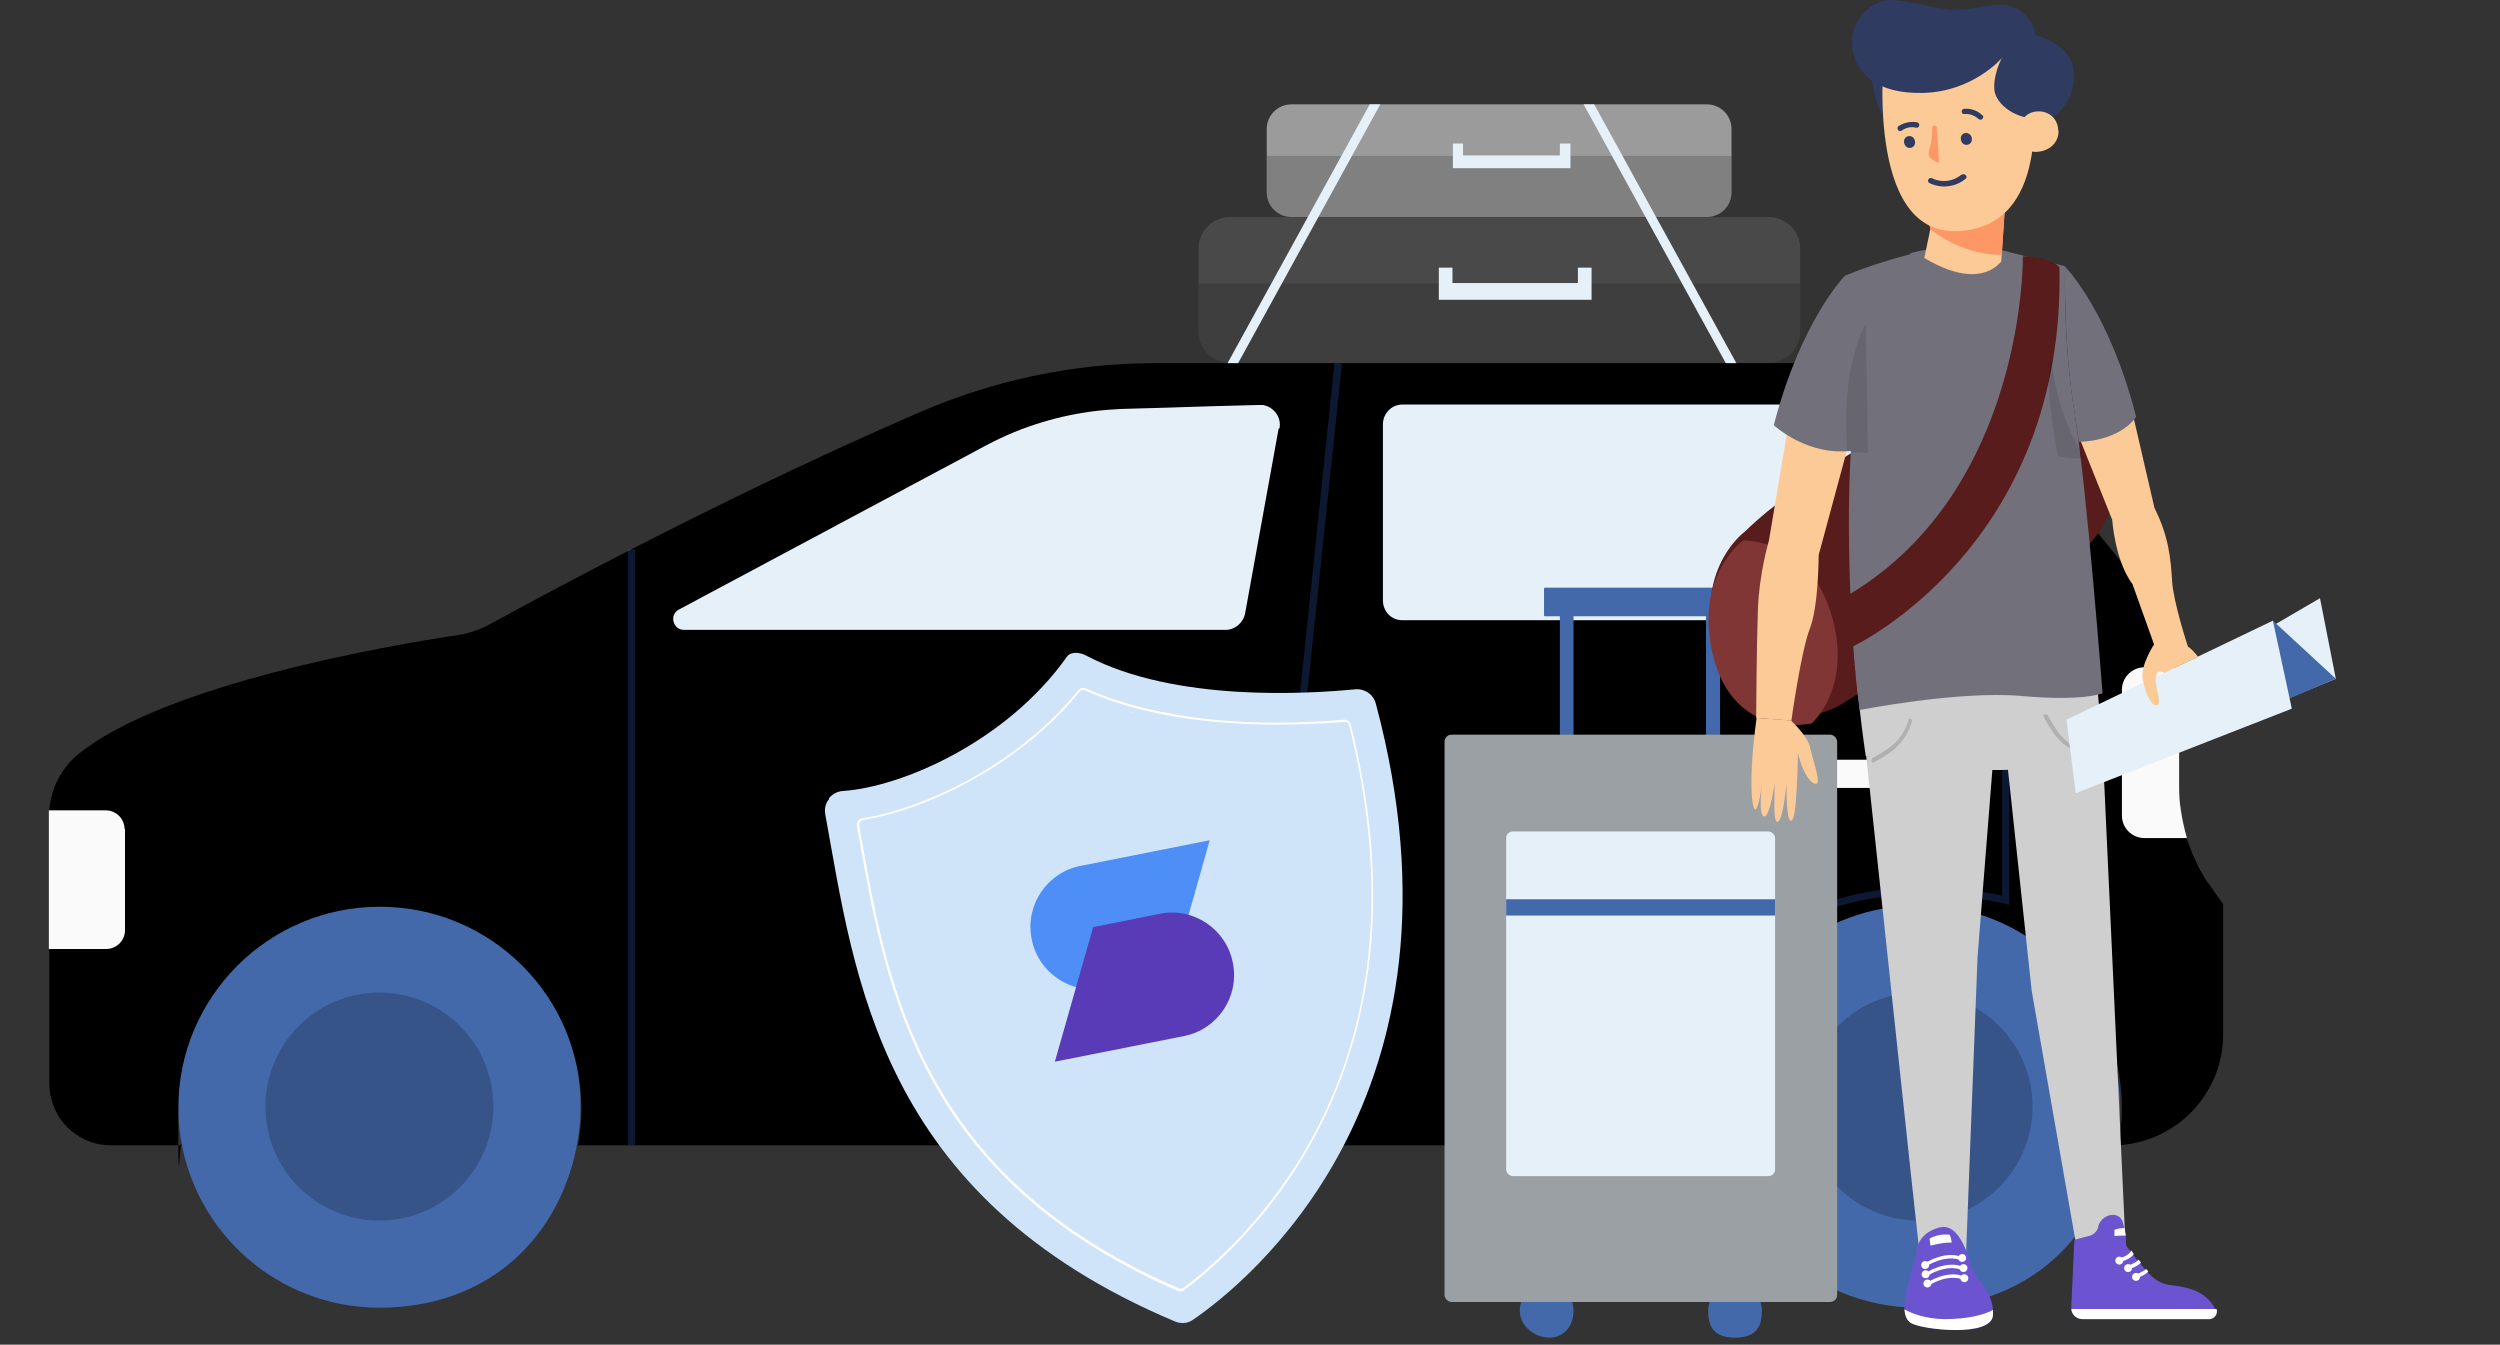 <?xml version="1.0" encoding="UTF-8"?>
<svg id="Capa_1" xmlns="http://www.w3.org/2000/svg" width="568" height="305.511" version="1.1" viewBox="0 0 568 305.511">
  <rect x="0" y="0" width="568" height="305.511" fill="#333333" stroke="none"/>
  <!-- Generator: Adobe Illustrator 29.4.0, SVG Export Plug-In . SVG Version: 2.1.0 Build 152)  -->
  <defs>
    <style>
      .st0 {
        fill: none;
      }

      .st1 {
        fill: #72707a;
      }

      .st2, .st3, .st4, .st5, .st6 {
        fill-rule: evenodd;
      }

      .st2, .st7 {
        fill: #fcca97;
      }

      .st8 {
        fill: #171714;
        mix-blend-mode: overlay;
      }

      .st8, .st9 {
        opacity: .2;
      }

      .st8, .st9, .st10, .st6 {
        isolation: isolate;
      }

      .st11, .st3 {
        fill: #2f3b60;
      }

      .st12 {
        fill: #407bff;
      }

      .st13, .st5 {
        fill: #fd9766;
      }

      .st14 {
        fill: #9ba0a5;
      }

      .st15 {
        fill: #813636;
      }

      .st4 {
        fill: #b0b0b0;
      }

      .st16 {
        fill: #4469aa;
      }

      .st17 {
        fill: #593bb7;
      }

      .st18 {
        fill: #9b9b9b;
      }

      .st19 {
        fill: #fff;
      }

      .st20 {
        fill: #fafafa;
      }

      .st21 {
        fill: #e5f0f9;
      }

      .st22 {
        fill: #cfe3f9;
      }

      .st23 {
        fill: #6c54d1;
      }

      .st24 {
        fill: #4d8ef7;
      }

      .st25 {
        fill: #494949;
      }

      .st6 {
        opacity: .1;
      }

      .st26 {
        opacity: 0;
      }

      .st27 {
        fill: #571c1b;
      }

      .st28 {
        fill: #cfcfcf;
      }
    </style>
  </defs>
  <g id="Capa_11">
    <g class="st10">
      <g id="Capa_1-2">
        <g>
          <path class="st16" d="M86.2,205.711c-22.4,0-41.1,16.2-45,37.5-.5,2.7-.7,5.4-.7,8.2,0,25.3,20.5,45.7,45.7,45.7s41.5-16.5,45.1-38.2c.4-2.5.6-5,.6-7.6,0-25.3-20.5-45.7-45.7-45.7h0v.1h0Z"/>
          <path d="M505.1,205.311v29.7c0,3.5-.7,6.9-2.1,10.1-1.4,3.1-3.4,6-6,8.4-4.3,4-9.8,6.3-15.7,6.7.5-2.7.8-5.5.8-8.4,0-25.3-20.5-45.8-45.8-45.8s-45.8,20.5-45.8,45.8.3,5.7.8,8.4H131.3c.5-2.7.8-5.5.8-8.4,0-25.3-20.5-45.8-45.8-45.8s-45.8,20.5-45.8,45.8.3,5.7.8,8.4h-16.1c-3,0-5.8-.9-8.1-2.6-2.3-1.6-4.1-3.9-5.1-6.8-.5-1.5-.8-3.1-.8-4.7v-62.1c.4-4.8,2.7-9.4,6.4-12.5,19.5-16.1,71.5-25,86.3-27.2,2.7-.4,5.3-1.3,7.6-2.6,42.2-23,75.6-38.6,97.1-47.9,17-7.4,35.3-11.3,53.8-11.3h159.6c3.8,0,7.5.4,11.1,1.3,10.5,2.4,20,8.3,27,16.9l24,29.6c5,6.3,8.5,13.6,10,21.3.6,3.1.9,6.3.9,9.5v17.7c0,1.8.1,3.5.4,5.3,0,.6.2,1.2.3,1.8,0,.4.1.7.2,1.1.2,1.2.5,2.4.9,3.5.2.5.3.9.5,1.3.2.5.3.9.5,1.3.2.6.5,1.3.8,1.9.2.5.5,1,.7,1.5,0,.2.2.3.2.5.3.5.6,1.1.9,1.6.4.7.8,1.4,1.3,2l3.3,4.7h.1Z"/>
          <g>
            <path class="st20" d="M28.4,188.311v23c0,2.4-1.9,4.3-4.3,4.3h-13v-31.5h12.9c2.4,0,4.3,1.9,4.3,4.3h0l.1-.1Z"/>
            <path class="st20" d="M496.9,190.411h-9.7c-2.8,0-5.1-2.3-5.1-5.1v-28.6c0-2.8,2.3-5.1,5.1-5.1h7c.6,3.1.9,6.3.9,9.5v17.7c0,1.8.1,3.5.4,5.3.3,2.1.8,4.3,1.4,6.4h0v-.1h0Z"/>
          </g>
          <g class="st9">
            <polygon class="st12" points="294.2 260.211 292.6 260.211 292.6 184.011 303.2 82.411 304.9 82.611 294.2 184.111 294.2 260.211"/>
            <path class="st12" d="M385,260.211h-1.6c0-22.4,6.4-38.7,19.1-48.4,19.1-14.7,46.8-9.6,52.4-8.3v-64.2l-33.5-56.4,1.4-.8,33.7,56.8v66.7l-1-.3c-.3,0-31.4-8.1-52.1,7.8-12.2,9.4-18.4,25.3-18.4,47.1Z"/>
            <rect class="st12" x="142.7" y="124.811" width="1.6" height="135.4"/>
          </g>
          <g>
            <path class="st20" d="M247.3,172.611h21.7c1.8,0,3.2,1.5,3.2,3.2h0c0,1.8-1.5,3.2-3.2,3.2h-21.7c-1.8,0-3.2-1.5-3.2-3.2h0c0-1.8,1.5-3.2,3.2-3.2Z"/>
            <path class="st20" d="M412.8,172.611h21.7c1.8,0,3.2,1.5,3.2,3.2h0c0,1.8-1.5,3.2-3.2,3.2h-21.7c-1.8,0-3.2-1.5-3.2-3.2h0c0-1.8,1.5-3.2,3.2-3.2Z"/>
          </g>
          <g>
            <path class="st21" d="M290.5,97.411l-7.6,41.9c-.4,2.2-2.3,3.8-4.5,3.8h-123c-2.5,0-3.4-3.4-1.2-4.6l70-37.4c7.9-4.2,16.5-6.8,25.3-7.8,1.8-.2,3.5-.3,5.3-.4l10.6-.3,9.3-.3,11.3-.3h.9c2.5.4,4.3,2.8,3.8,5.3h0l-.2.1h0Z"/>
            <path class="st21" d="M441.1,140.911h-122.5c-2.5,0-4.4-2-4.4-4.5v-40c0-2.5,2-4.5,4.4-4.5h100.5c1.6,0,3.1.9,3.9,2.3l22,40.1c1.6,3-.5,6.6-3.9,6.6h0Z"/>
          </g>
          <g>
            <g>
              <g>
                <path class="st25" d="M409,56.511v18.7c0,4-3.2,7.2-7.2,7.2h-122.3c-4,0-7.2-3.2-7.2-7.2v-18.7c0-4,3.2-7.2,7.2-7.2h122.3c4,0,7.2,3.2,7.2,7.2Z"/>
                <path class="st8" d="M409,64.411v10.8c0,4-3.2,7.2-7.2,7.2h-122.3c-4,0-7.2-3.2-7.2-7.2v-10.8h136.8-.1,0Z"/>
                <polygon class="st21" points="361.6 60.811 361.6 68.111 326.9 68.111 326.9 60.811 330 60.811 330 64.311 358.5 64.311 358.5 60.811 361.6 60.811"/>
              </g>
              <g>
                <path class="st18" d="M393.4,29.311v14.4c0,3.1-2.5,5.6-5.6,5.6h-94.4c-3.1,0-5.6-2.5-5.6-5.6v-14.4c0-3.1,2.5-5.6,5.6-5.6h94.4c3.1,0,5.6,2.5,5.6,5.6Z"/>
                <path class="st8" d="M393.4,35.411v8.4c0,3.1-2.5,5.6-5.6,5.6h-94.4c-3.1,0-5.6-2.5-5.6-5.6v-8.4s105.6,0,105.6,0Z"/>
                <polygon class="st21" points="356.8 32.611 356.8 38.211 330.1 38.211 330.1 32.611 332.4 32.611 332.4 35.311 354.4 35.311 354.4 32.611 356.8 32.611"/>
              </g>
            </g>
            <polygon class="st21" points="281.3 82.511 278.9 82.511 311.2 23.711 313.6 23.711 281.3 82.511"/>
            <polygon class="st21" points="392.1 82.511 394.5 82.511 362.2 23.711 359.8 23.711 392.1 82.511"/>
          </g>
          <circle class="st9" cx="86.2" cy="251.411" r="25.9"/>
          <path class="st16" d="M435.9,205.711c-22.4,0-41.1,16.2-45,37.5-.5,2.7-.7,5.4-.7,8.2,0,25.3,20.5,45.7,45.7,45.7s41.5-16.5,45.1-38.2c.4-2.5.6-5,.6-7.6,0-25.3-20.5-45.7-45.7-45.7h0v.1h0Z"/>
          <circle class="st9" cx="435.9" cy="251.411" r="25.9"/>
          <g class="st26">
            <path d="M0,298.211c47.3-3,94.7-4.5,142-5.7,47.3-1.1,94.7-1.6,142-1.6s94.7.5,142,1.6c47.3,1.2,94.7,2.7,142,5.7-47.3,3.1-94.7,4.6-142,5.7s-94.7,1.6-142,1.6-94.7-.5-142-1.6c-47.3-1.2-94.7-2.7-142-5.7h0Z"/>
          </g>
          <g>
            <g>
              <path class="st22" d="M188.3,181.411c.8-1,1.9-1.6,3.2-1.7,13.5-.9,37.3-11.3,50.9-30.5.9-1.3,3.1-1,4.5-.2,20.2,10.6,50.5,8.6,61,7.6,2.2-.2,4.2,1.2,4.7,3.3,24,89.7-30.1,132.1-41.5,139.9-1.2.9-2.8,1-4.2.4-67.4-28.4-72.7-78.6-79.4-115.2-.2-1.2,0-2.5.9-3.5h0l-.1-.1h0Z"/>
              <path class="st19" d="M268.4,293.411c-.3,0-.6,0-.8-.1-25.9-11.3-44.1-26.8-55.6-47.5-10.3-18.5-13.8-38.3-16.9-55.9l-.4-2.3c0-.4,0-.8.2-1.1s.6-.5,1-.6h0c7.7-1.2,16.6-4.5,24.9-9.1,9.6-5.4,18-12.3,24.2-20,.4-.5,1.1-.7,1.7-.4,8.4,3.8,27.1,9.8,58.7,7.1.7,0,1.3.4,1.5,1.1,8.8,35.1,6.2,66.3-7.8,92.9-10.4,19.8-24.6,31.6-30.2,35.7l-.2-.2.2.2c-.2.1-.4.2-.6.3h0l.1-.1ZM196,186.411c-.3,0-.5.2-.6.4s-.2.4-.2.7l.4,2.3c3.1,17.5,6.6,37.4,16.9,55.7,11.4,20.6,29.5,36,55.3,47.2.3.1.6,0,.9,0h0c5.6-4.1,19.7-15.8,30.1-35.5,13.9-26.4,16.5-57.6,7.7-92.5-.1-.4-.5-.7-.9-.7-6.4.5-16.3,1-27.1.2-12.6-1-23.3-3.4-32-7.4-.4-.2-.8,0-1.1.2-6.3,7.8-14.8,14.8-24.4,20.1-8.4,4.7-17.3,8-25.1,9.2h0l.1.1h0Z"/>
              <path class="st19" d="M257.3,162.011h0l.2-.2h-.2s-.1.1-.1.2h.1Z"/>
              <path class="st0" d="M302.7,260.511h0l.3-.2h-.3c0,.1-.1.2-.2.2h.2Z"/>
              <path class="st0" d="M302.4,259.511h-.5s-.1.2,0,.2,0,.1.1,0h.3c.2,0,.4,0,.5.2h.1l-.2-.4c0-.1-.2-.2-.3-.2h0v.2h0Z"/>
            </g>
            <g>
              <path class="st24" d="M266.177,221.571h0l8.66-30.661-29.269,5.806c-7.689,1.461-12.726,8.973-11.171,16.625h0c1.461,7.689,8.973,12.726,16.625,11.171l15.119-3.036.036.093v0h0Z"/>
              <path class="st17" d="M239.664,241.212l29.269-5.806c7.689-1.461,12.726-8.973,11.171-16.625h0c-1.461-7.689-8.973-12.726-16.625-11.171l-15.119,3.036-8.696,30.567h0Z"/>
            </g>
          </g>
        </g>
        <g>
          <g>
            <g>
              <g>
                <path class="st16" d="M354.4,136.011h36.4v41h-36.4v-41ZM387.6,139.111h-30.1v34.6h30.1v-34.6Z"/>
                <rect class="st16" x="350.8" y="133.511" width="44" height="6.5" rx=".2" ry=".2"/>
              </g>
              <g>
                <path class="st16" d="M357.5,297.811c0,3.4-2.1,6.1-5.5,6.1s-6.7-2.7-6.7-6.1,2.7-6.1,6.1-6.1,6.1,2.7,6.1,6.1h0Z"/>
                <path class="st16" d="M400.3,297.811c0,3.4-1.1,6.1-6.1,6.1s-6.1-2.7-6.1-6.1,2.7-6.1,6.1-6.1,6.1,2.7,6.1,6.1Z"/>
              </g>
            </g>
            <g>
              <rect class="st14" x="328.2" y="166.911" width="89.2" height="128.9" rx="1.6" ry="1.6"/>
              <g>
                <rect class="st21" x="342.2" y="188.911" width="61.1" height="78.3" rx="1.5" ry="1.5"/>
                <rect class="st16" x="342.2" y="204.311" width="61.1" height="3.7"/>
              </g>
            </g>
          </g>
          <g>
            <path class="st27" d="M470,127.411l-50.8,32.1c-2.3,1.5-4.9,2.5-7.5,2.9h0c-2.5.4-5,.4-7.5,0-8.1-1.6-13.2-7.8-15-17.3-3.3-16.7,7.2-24.3,7.2-24.3,12.6-12.3,35.5-24.9,51.6-32.8,11-5.5,24.4-1,30,9.9,0,.2.2.3.3.5,5.2,10.3,1.6,22.8-8.1,29h-.2Z"/>
            <path class="st15" d="M411.3,164.411h0c-2.5.4-5,.4-7.5,0-8.1-1.6-13.2-7.8-15-17.3-3.3-16.7,7.2-24.3,7.2-24.3,0,0,15.5-.6,20.4,17.9,4.2,15.8-4.7,23.7-5,23.8h0l-.1-.1h0Z"/>
          </g>
          <path class="st28" d="M420.9,141.811c.7,11.6,1.7,21.1,3,30,0,0,39.8,8.3,53.8-2.1l-2.5-29s-41.4-3.4-54.3,1.1h0Z"/>
          <g>
            <path class="st28" d="M449.3,217.411l3.5-44.2-28.8-1.4c3.7,34.1,10.6,99.7,12.1,112.7h10.6"/>
            <g>
              <path class="st23" d="M452.8,298.811c-.3,5.1-16.1,3.3-18.6,1.8-1-.6-1.4-1.7-1.5-3.1-.1-2.2.6-5,1.2-7.2,1-3.6.9-3.5,1.6-5.9,0,0-.2-4,5-5.5s7.1,8.4,8,10.3c.8,1.7,4,4.1,4.3,8.4v1.2h0Z"/>
              <path class="st19" d="M437.7,287.611l-.4-.6c.2-.1,4.8-3.1,8.7-1.3l-.3.7c-3.6-1.6-8,1.2-8,1.3h0v-.1h0Z"/>
              <path class="st19" d="M438.2,292.011l-.4-.6c.2-.1,4.8-3.1,8.7-1.3l-.3.7c-3.6-1.6-8,1.2-8,1.3h0v-.1h0Z"/>
              <path class="st19" d="M437.9,289.811l-.4-.6c.2-.1,4.8-3.1,8.7-1.3l-.3.7c-3.6-1.6-8,1.2-8,1.3h0v-.1h0Z"/>
              <path class="st19" d="M438.3,287.411c0,.5-.4.9-.9.9s-.9-.4-.9-.9.4-.9.9-.9.9.4.9.9Z"/>
              <path class="st19" d="M438.4,289.511c0,.5-.4.9-.9.9s-.9-.4-.9-.9.4-.9.9-.9.9.4.9.9Z"/>
              <path class="st19" d="M438.8,291.611c0,.5-.4.9-.9.9s-.9-.4-.9-.9.4-.9.9-.9.9.4.9.9Z"/>
              <path class="st19" d="M447.2,290.411c0,.5-.4.9-.9.9s-.9-.4-.9-.9.4-.9.9-.9.9.4.9.9Z"/>
              <path class="st19" d="M447,288.111c0,.5-.4.9-.9.9s-.9-.4-.9-.9.4-.9.9-.9.9.4.9.9Z"/>
              <path class="st19" d="M446.7,285.811c0,.5-.4.9-.9.9s-.9-.4-.9-.9.4-.9.9-.9.9.4.9.9Z"/>
              <path class="st19" d="M452.8,298.811c-.3,5.1-16.1,3.3-18.6,1.8-1-.6-1.4-1.7-1.5-3.1,1.7.9,4.6,2.1,9,2.2,5.4,0,9.2-1,11.1-2.1v1.2h0Z"/>
              <path class="st19" d="M442.8,280.511s-2.4-.3-4.4.9l.2,1.6s2.9-.8,4.8-.7c0,0,0-1.1-.5-1.8h-.1Z"/>
            </g>
          </g>
          <g>
            <polyline class="st28" points="472 284.511 483 284.511 477.7 169.711 455.5 168.311 461.6 225.111"/>
            <g>
              <path class="st23" d="M501.9,299.711h-28.7c-1.4,0-2.5-1-2.6-2.3v-.6l.7-15.1s1.6-.5,3.3-.9c1-.2,1.8-1,2.1-1.9v-.2c.7-2.9,4.8-3.8,5.6-1,.1.4.2.7.3,1.1v.3c.1.6.2,1.2.3,1.7h0c.2,1.3.1,2.1.1,2.1.4.5.7,1,1.1,1.4.2.2.4.5.5.7.4.5.7,1,1.1,1.4.2.2.3.4.5.6.4.5.8,1,1.2,1.4.2.2.4.4.5.6,1.5,1.6,3,2.6,4.7,2.9,3.1.4,8.2.8,10.6,5.3,0,0,0,.2.1.3.4,1.1-.5,2.3-1.7,2.3h0l.3-.1h0Z"/>
              <path class="st19" d="M501.9,299.711h-28.7c-1.4,0-2.5-1-2.6-2.3h33c.4,1.1-.5,2.3-1.7,2.3h0Z"/>
              <g>
                <path class="st19" d="M484.8,284.911c-.3.5-1,1.1-2.4,1.6-.2,0-.5.2-.8.3l-.2-.8c.3,0,.5-.2.7-.3,1.6-.6,2-1.3,2.1-1.6.2.2.4.5.5.7h0l.1.1h0Z"/>
                <path class="st19" d="M482.4,286.411c0,.5-.4.9-.9.9s-.9-.4-.9-.9.4-.9.9-.9.9.4.9.9Z"/>
              </g>
              <g>
                <path class="st19" d="M486.4,286.911c-.4.4-1,.8-2,1.2-.3.1-.6.2-.9.3l-.2-.8c.3-.1.6-.2.8-.3,1-.4,1.5-.8,1.8-1.1.2.2.3.4.5.6h0v.1h0Z"/>
                <path class="st19" d="M484.4,288.111c0,.5-.4.9-.9.9s-.9-.4-.9-.9.4-.9.9-.9.9.4.9.9Z"/>
              </g>
              <g>
                <path class="st19" d="M488.1,288.911c-.4.4-1,.8-1.9,1.2-.3.1-.6.2-.9.3l-.2-.8c.3-.1.6-.2.8-.3.9-.4,1.4-.7,1.7-1,.2.2.4.4.5.6h0Z"/>
                <path class="st19" d="M486.2,290.111c0,.5-.4.9-.9.9s-.9-.4-.9-.9.4-.9.9-.9.9.4.9.9Z"/>
              </g>
              <path class="st19" d="M483,280.711c-1.3,0-2.6.1-2.6.1v-1.4c.8-.3,1.6-.4,2.3-.4.1.6.2,1.2.3,1.7h0Z"/>
            </g>
          </g>
          <path class="st1" d="M434.1,57.711c-6.3,1.7-9.9,2.9-14.9,4.9,0,0,3.2,19.1,1.7,35.1-1.6,16-.8,45.8,1.6,63.6,0,0,22.4-4.4,36.6-3.2,14.2,1.3,18.6-.6,18.6-.6,0,0-3.5-45.9-6.3-63.3-2.8-17.3-2.2-33.7-2.2-33.7l-16.5-4.2s-1.4-.3-3.9-.4c-5-.2-10,.4-14.8,1.6h0l.1.2h0Z"/>
          <path class="st4" d="M464.3,162.811c2.2,4.1,4.2,7.1,9.3,8.7.3,0,.5,0,.6-.3s-.1-.5-.4-.5c-4.7-1.5-6.5-4.5-8.5-8.1,0-.2-.4-.4-.7-.3-.3,0-.4.3-.3.5h0Z"/>
          <g>
            <g>
              <g>
                <g>
                  <polygon class="st21" points="530.7 154.211 527.1 135.911 478.6 164.211 475 177.011 530.7 154.211"/>
                  <polygon class="st16" points="516.4 141.011 530.7 154.211 513.3 161.611 516.4 141.011"/>
                </g>
                <polygon class="st21" points="469.5 163.511 516.4 141.011 520.7 161.011 471.6 180.211 469.5 163.511"/>
              </g>
              <path class="st7" d="M499.4,149.211c-1.1-1.3-1.5-1.8-2.3-2.3,0,0-3.3-10-3.6-14.9-.3-4.9-.7-10-4-16.6l-5-21.6-12.1,5.6,7.5,18.7s.6,9.3,4.6,14.6l4.9,13.7s-3.1,4.7-2.6,7.8c.7,4.2,2.6,6.8,3.5,5.9.6-.7-.1-2.6-.5-4.9-.2-1.3.4-2.6.4-2.6.6-.1,1.1-.1,1.5.3l7.7-3.7h0Z"/>
            </g>
            <path class="st1" d="M485.4,94.611s-3.1,5.4-13.1,5.8c-.3-2.3-.6-4.4-.9-6.1-2.7-16.8-2.2-32.8-2.2-33.7.7.7,10.2,10.9,16.1,34h.1Z"/>
          </g>
          <g>
            <g>
              <path class="st7" d="M406.7,94.311l-4.8,28.5s-2.2,7.4-2.5,15.5-.4,24.8-.4,24.8l8,.6s2.2-15.8,4.2-20.9,2-16.7,2-16.7l7.7-28.5-14.2-3.4h0v.1h0Z"/>
              <path class="st7" d="M407,163.811s3.5,3.2,4.2,5.8c.6,2.7,1.9,6.3,1.8,7.9s-3,0-4.5-6.4c0,0-.2,12.2-1,14.5s-1.7.2-1.6-7.6c0,0-.8,8.5-2,8.7-.7.1-.9-1.3-.7-8.7,0,0-1.1,7.5-2.3,7.5-1.6,0-.5-7.8-.5-7.8,0,0-.8,6.2-1.6,6.2s-1.6-6.9.3-20.8l8,.6-.1.1h0Z"/>
            </g>
            <path class="st1" d="M419.2,62.611s-10,10.1-16.2,34c0,0,8,7.4,18.3,5.7,0,0,14.3-27.1-2.2-39.7h.1Z"/>
          </g>
          <g>
            <path class="st7" d="M454.7,59.411c-3.7,4.2-10,3.7-17.5-.8l2.2-10.5-.4-7.7,16.7,3.8-.8,12-.2,3h0v.2h0Z"/>
            <path class="st13" d="M454.8,57.911c-6.8,0-12.4-2.9-16.2-5.8l-2.8-11.4,19.9,3.7-.9,13.5h0Z"/>
          </g>
          <path class="st27" d="M459.6,58.211s.7,52.6-39.2,76.7c0,0-2.5,6.4.5,12,0,0,48.4-22.6,47-86.2,0,0-1.5-2.2-8.3-2.5Z"/>
          <path class="st6" d="M419.7,102.611c1.4.2,3,.3,4.7.3l-.5-29.4c-5.4,10.1-4.5,25-4.2,29.2h0v-.1Z"/>
          <path class="st6" d="M473.7,104.211c-1.4-2.3-6.5-10.2-7.8-23.7-.3,3.6-.5,6.6-.4,7.9.2,5.1,2,15.1,2,15.1,1.4.6,3.8.7,6.2.6h0v.1h0Z"/>
          <path class="st4" d="M425.7,173.211c4.1-2.2,7.1-4.2,8.7-9.3,0-.3,0-.5-.3-.6s-.5.1-.5.4c-1.5,4.7-4.5,6.5-8.1,8.5-.2,0-.4.4-.3.7,0,.3.3.4.5.3h0Z"/>
          <path class="st3" d="M425.1,16.511s.6,8.4,3.8,10.8,3.7-11.3,3.7-11.3l-7.5.4h0s0,.1,0,.1Z"/>
          <path class="st2" d="M428.1,11.711s-4.6,41.7,16.6,40.8,17.4-29.1,17.1-36.2l-.3-6-33.3,1.4h-.1Z"/>
          <path class="st3" d="M464.8,26.911c-6.5.8-11.5-3.2-11.7-6.7s1.7-7,1.7-7c0,0-6.5,7.6-17.8,7.9-11.3.3-16.5-5.2-16.2-12.3.2-4.6,4.4-8.6,8.4-8.8s11.1,2.4,16,2.2c4.9-.2,10.2-2.5,13.8.2,3.6,2.7,3.4,5.6,3.4,5.6,0,0,8.5,1.7,8.8,8.7.3,7-5,10.6-6.3,10.6l-.2-.4h.1Z"/>
          <path class="st3" d="M446.7,30.211c-.7,0-1.3.6-1.2,1.4s.6,1.3,1.3,1.3,1.3-.6,1.2-1.4c0-.7-.6-1.3-1.3-1.3h0Z"/>
          <path class="st3" d="M433.8,30.911c-.7,0-1.3.6-1.2,1.4s.6,1.3,1.3,1.3,1.3-.6,1.2-1.4-.6-1.3-1.3-1.3h0Z"/>
          <path class="st5" d="M439,28.811c.2,6.2-2.6,6.2,1.2,8.1.3.1.2,0,.3-.1v-.7c-.2-2.3,0-1.3-.5-6.8,0-.2.1-.4-.1-.6-.3-.2-.6-.2-.8,0h0s-.1.1-.1.1Z"/>
          <path class="st2" d="M467.7,29.611c.1,2.8-2.1,4.8-5.1,4.9s-4.1-3.7-4.2-4.6c0-.9,1.1-4.4,4.4-4.6s4.9,2.4,4.8,4.3h.1Z"/>
          <path class="st11" d="M450.4,26.211c-1.1-1.1-2.6-1.6-4.1-1.5-.8,0-.8,1.3,0,1.2,1.2-.1,2.3.3,3.2,1.1.6.6,1.5-.3.9-.9h0v.1Z"/>
          <path class="st11" d="M435.7,27.811c-1.5-.3-3,0-4.3.8-.7.5,0,1.5.6,1.1,1-.7,2.1-1,3.3-.7.8.2,1.1-1,.3-1.2,0,0,.1,0,.1,0Z"/>
          <path class="st11" d="M445.6,39.711c-1.8,1.5-4.4,1.9-6.6.8-.7-.4-1.4.7-.6,1.1,2.7,1.3,5.9.9,8.2-1,.6-.5-.3-1.4-.9-.9,0,0-.1,0-.1,0Z"/>
        </g>
      </g>
    </g>
  </g>
</svg>